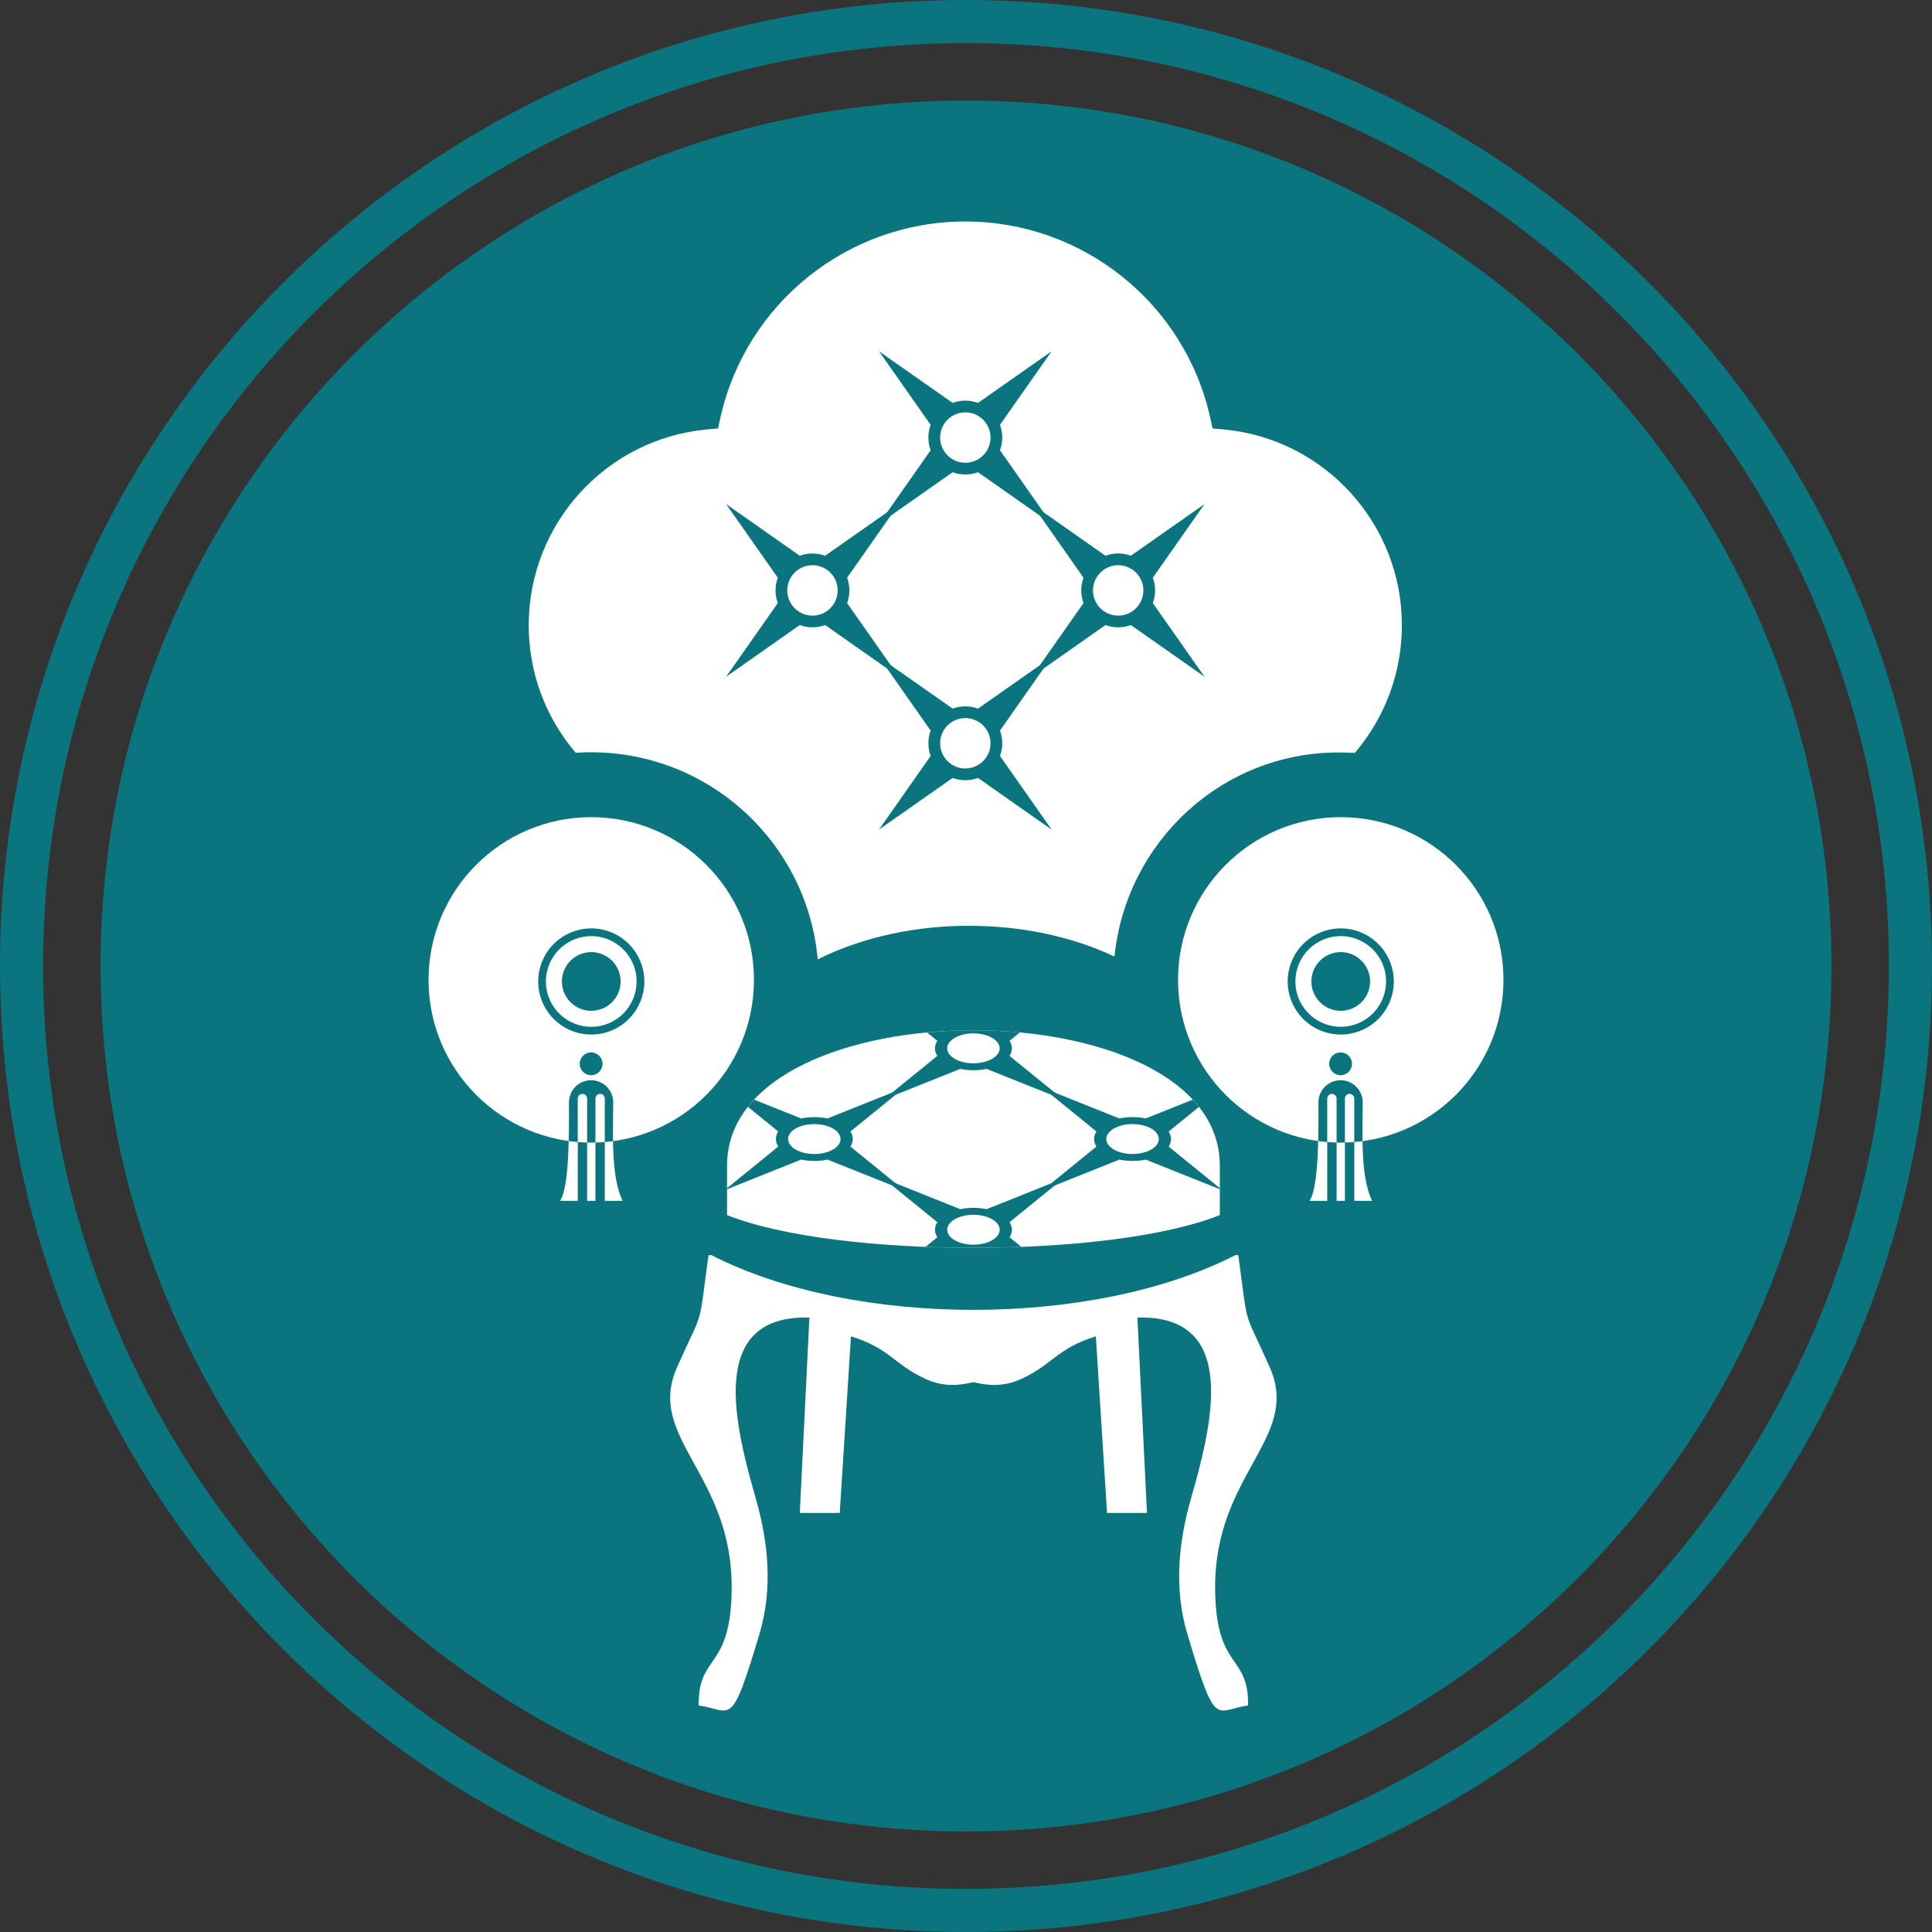 <?xml version="1.0" encoding="UTF-8"?> <svg xmlns="http://www.w3.org/2000/svg" height="121.079" viewBox="0 0 121.079 121.079" width="121.079"><rect x="0" y="0" width="121.079" height="121.079" fill="#333333" stroke="none"/> <g fill-rule="evenodd"> <path d="m60.539 118.378c31.943 0 57.838-25.895 57.838-57.838 0-31.943-25.895-57.838-57.838-57.838-31.943 0-57.838 25.895-57.838 57.838 0 31.943 25.895 57.838 57.838 57.838zm0-3.601c29.954 0 54.237-24.283 54.237-54.237 0-29.954-24.283-54.237-54.237-54.237-29.954 0-54.237 24.283-54.237 54.237 0 29.954 24.283 54.237 54.237 54.237zm0 6.301c33.434 0 60.539-27.104 60.539-60.539 0-33.435-27.104-60.539-60.539-60.539-33.435 0-60.539 27.104-60.539 60.539 0 33.434 27.104 60.539 60.539 60.539z" fill="#0a757f"></path> <path d="m45.563 73.054v3.096c6.866 2.734 24.018 2.734 30.884 0v-3.096c0-11.316-30.884-11.316-30.884 0z" fill="#fff"></path> <path d="m36.179 58.805c1.493-.483 3.095.336 3.579 1.829.483 1.493-.336 3.095-1.829 3.579s-3.095-.336-3.579-1.829c-.483-1.493.336-3.095 1.829-3.579zm.865 7.151c.395 0 .715.32.715.715 0 .395-.32.714-.715.714s-.714-.32-.714-.714c0-.395.32-.715.714-.715zm-1.013-7.611c1.747-.565 3.622.393 4.188 2.14.565 1.747-.393 3.622-2.14 4.188s-3.622-.393-4.188-2.14c-.565-1.747.393-3.622 2.14-4.188zm2.986 16.91h-1.115v-6.407c0-.162-.131-.293-.293-.293-.162 0-.293.131-.293.293v6.407h-.522v-6.407c0-.162-.131-.293-.293-.293-.162 0-.293.131-.293.293v6.407h-1.115c.621-.843.565-4.711.565-6.17 0-.766.621-1.387 1.387-1.387.766 0 1.387.621 1.387 1.387 0 1.836-.171 4.619.587 6.17zm-2.529-15.496c.967-.313 2.004.217 2.317 1.184.313.967-.217 2.004-1.184 2.317-.967.313-2.004-.217-2.317-1.184-.313-.967.217-2.004 1.184-2.317z" fill="#fff"></path> <path d="m61.005 86.619c.855.206 1.841.328 3.003-.203 1.951-.89 2.244-1.924 4.669-2.667l.702 11.068 2.503-.002-.601-12.243c6.497-.187 4.629 6.898 3.346 11.386-.782 2.736-1.053 5.649-.218 8.437 1.812 6.05 1.697 4.79 3.809 4.486.038-3.277-1.994-2.15-2.065-7.224-.101-7.285 5.404-9.516 3.422-13.971-1.727-3.882-1.309-2.197-1.97-7.015l-.173-.016c-8.936 4.58-23.922 4.58-32.858 0l-.173.016c-.66 4.818-.243 3.134-1.97 7.015-1.981 4.455 3.523 6.686 3.422 13.971-.071 5.074-2.103 3.947-2.065 7.224 2.112.303 1.997 1.563 3.809-4.486.835-2.788.564-5.701-.218-8.437-1.283-4.488-3.151-11.572 3.346-11.386l-.601 12.243 2.503.002.702-11.068c2.425.742 2.718 1.777 4.669 2.667 1.162.531 2.148.409 3.003.203z" fill="#fff"></path> <path d="m84.905 47.185c1.909-2.232 2.952-5.052 2.952-8.002 0-6.353-4.841-11.679-11.164-12.269l-.699-.065-.153-.685c-1.6-7.17-7.988-12.283-15.345-12.283-7.357 0-13.745 5.114-15.345 12.283l-.153.685-.699.065c-6.323.59-11.164 5.916-11.164 12.269 0 2.946 1.04 5.763 2.945 7.994.32-.021.64-.032.96-.032 7.444 0 13.556 5.703 14.207 12.977 2.909-1.447 6.248-2.103 9.474-2.103 3.096 0 6.302.596 9.124 1.929.725-7.166 6.723-12.822 14.11-12.791l.265.003c.228.003.456.012.683.025z" fill="#fff"></path> <path d="m83.15 58.805c1.493-.483 3.095.336 3.579 1.829.483 1.493-.336 3.095-1.829 3.579s-3.095-.336-3.579-1.829c-.483-1.493.336-3.095 1.829-3.579zm.865 7.151c.395 0 .715.32.715.715 0 .395-.32.714-.715.714s-.715-.32-.715-.714c0-.395.32-.715.715-.715zm-1.013-7.611c1.747-.565 3.622.393 4.188 2.14.566 1.747-.393 3.622-2.14 4.188s-3.622-.393-4.188-2.14c-.565-1.747.393-3.622 2.14-4.188zm2.986 16.91h-1.115v-6.407c0-.162-.131-.293-.293-.293-.162 0-.293.131-.293.293v6.407h-.522v-6.407c0-.162-.131-.293-.293-.293-.162 0-.293.131-.293.293v6.407h-1.115c.621-.843.565-4.711.565-6.17 0-.766.621-1.387 1.387-1.387s1.387.621 1.387 1.387c0 1.836-.171 4.619.587 6.17zm-2.529-15.496c.967-.313 2.004.217 2.317 1.184.313.967-.217 2.004-1.184 2.317-.967.313-2.004-.217-2.317-1.184-.313-.967.217-2.004 1.184-2.317z" fill="#fff"></path> <path d="m84.025 71.606c5.632 0 10.197-4.566 10.197-10.197s-4.566-10.197-10.197-10.197-10.197 4.566-10.197 10.197 4.566 10.197 10.197 10.197z" fill="#fff"></path> <path d="m37.054 71.606c5.632 0 10.197-4.566 10.197-10.197s-4.566-10.197-10.197-10.197c-5.632 0-10.197 4.566-10.197 10.197s4.566 10.197 10.197 10.197z" fill="#fff"></path> <g fill="#0a757f"> <path d="m45.563 74.463v.067l2.489-.996 2.153-.861c.549.115 1.135.109 1.657 0l2.153.861 2.652 1.061-1.86-1.512-1.51-1.228c.202-.313.191-.646-0-.944l1.51-1.228 1.86-1.511-2.652 1.06-2.152.861c-.549-.116-1.135-.109-1.656 0l-2.153-.861-.794-.317c-.137.147-.266.297-.388.452l.39.317 1.51 1.227c-.202.313-.19.647 0.0.944l-1.51 1.228zm4.006-3.505c.413-.461 1.403-.644 2.212-.408.808.235 1.129.8.716 1.261-.413.46-1.404.643-2.212.408-.809-.236-1.129-.8-.716-1.261z"></path> <path d="m76.447 74.53v-.067l-1.697-1.379-1.51-1.228c.202-.313.191-.646-0-.944l1.51-1.228.39-.317c-.122-.154-.251-.305-.388-.452l-.793.317-2.153.861c-.549-.116-1.135-.109-1.657 0l-2.153-.861-2.652-1.06 1.86 1.511 1.51 1.227c-.202.313-.191.647 0.0.944l-1.51 1.228-1.86 1.512 2.652-1.061 2.153-.861c.549.115 1.135.109 1.656 0l2.153.861zm-6.934-3.572c.413-.461 1.404-.644 2.212-.408.809.235 1.129.8.716 1.261-.413.46-1.404.643-2.212.408s-1.129-.8-.716-1.261z"></path> <path d="m58.002 78.143c1.987.077 4.021.077 6.008 0l-.742-.603c.202-.313.191-.647-0-.944l1.51-1.228 1.86-1.512-2.651 1.061-2.153.861c-.549-.115-1.135-.109-1.657 0l-2.153-.861-2.652-1.061 1.861 1.512 1.51 1.227c-.202.312-.191.647 0.0.944zm2.256-.24c-.809-.235-1.129-.8-.716-1.261.413-.461 1.403-.643 2.212-.408.808.235 1.129.8.716 1.261-.413.461-1.404.644-2.212.408z"></path> <path d="m63.914 64.703c-1.918-.18-3.899-.18-5.817 0l.646.525c-.202.312-.191.647 0.0.943l-1.51 1.228-1.861 1.511 2.652-1.06 2.153-.861c.549.115 1.135.109 1.657-0l2.153.861 2.651 1.06-1.86-1.511-1.51-1.227c.202-.312.191-.647-0-.944zm-3.657 1.831c-.809-.235-1.129-.8-.716-1.261.413-.461 1.403-.643 2.212-.408.808.235 1.129.8.716 1.261-.413.461-1.404.644-2.212.408z"></path> <path d="m45.506 31.59 2.547 1.787 2.068 1.451c.501-.183 1.064-.194 1.591-0l2.068-1.451 2.547-1.787-1.787 2.547-1.451 2.068c.183.501.194 1.064 0 1.591l1.451 2.068 1.787 2.547-2.547-1.787-2.068-1.451c-.501.183-1.064.194-1.591 0l-2.068 1.451-2.547 1.787 1.787-2.547 1.451-2.068c-.183-.501-.194-1.064-0-1.591l-1.451-2.068zm4.005 4.693c.397-.777 1.348-1.085 2.125-.688.777.397 1.085 1.348.688 2.125-.397.777-1.348 1.085-2.125.688-.777-.397-1.085-1.348-.688-2.125z"></path> <path d="m64.665 31.59 2.547 1.787 2.068 1.451c.501-.183 1.064-.194 1.591-0l2.068-1.451 2.547-1.787-1.787 2.547-1.451 2.068c.183.501.194 1.064 0 1.591l1.451 2.068 1.787 2.547-2.547-1.787-2.068-1.451c-.501.183-1.064.194-1.591 0l-2.068 1.451-2.547 1.787 1.787-2.547 1.451-2.068c-.183-.501-.194-1.064-0-1.591l-1.451-2.068zm4.005 4.693c.397-.777 1.348-1.085 2.125-.688.777.397 1.085 1.348.688 2.125-.397.777-1.348 1.085-2.125.688-.777-.397-1.085-1.348-.688-2.125z"></path> <path d="m55.086 51.992 1.787-2.547 1.451-2.068c-.183-.501-.194-1.064-0-1.591l-1.451-2.068-1.787-2.547 2.547 1.787 2.068 1.451c.501-.183 1.064-.194 1.591-0l2.068-1.451 2.547-1.787-1.787 2.547-1.451 2.068c.183.501.194 1.064 0 1.591l1.451 2.068 1.787 2.547-2.547-1.787-2.068-1.451c-.501.183-1.064.194-1.591 0l-2.068 1.451zm4.693-4.005c-.777-.397-1.085-1.348-.688-2.125.397-.777 1.348-1.085 2.125-.688.777.397 1.085 1.348.688 2.125-.397.777-1.348 1.085-2.125.688z"></path> <path d="m55.086 32.833 1.787-2.547 1.451-2.068c-.183-.501-.194-1.064-0-1.591l-1.451-2.068-1.787-2.547 2.547 1.787 2.068 1.451c.501-.183 1.064-.194 1.591-0l2.068-1.451 2.547-1.787-1.787 2.547-1.451 2.068c.183.501.194 1.064 0 1.591l1.451 2.068 1.787 2.547-2.547-1.787-2.068-1.451c-.501.183-1.064.194-1.591 0l-2.068 1.451zm4.693-4.005c-.777-.397-1.085-1.348-.688-2.125.397-.777 1.348-1.085 2.125-.688s1.085 1.348.688 2.125c-.397.777-1.348 1.085-2.125.688z"></path> <path d="m36.18 58.805c1.493-.483 3.095.336 3.578 1.829.483 1.493-.336 3.095-1.829 3.578-1.493.483-3.095-.336-3.579-1.829-.483-1.493.336-3.095 1.829-3.578zm.875 12.802c.087 0 .175-.001.261-.003v-2.756c0-.162.131-.293.293-.293.162 0 .293.131.293.293v2.724c.173-.014.345-.033.516-.055-.013-.868.013-1.721.013-2.432 0-.766-.621-1.387-1.387-1.387-.766 0-1.387.621-1.387 1.387 0 .557.008 1.467-.016 2.425.187.026.376.047.567.063v-2.724c0-.162.131-.293.293-.293.162 0 .293.131.293.293v2.756c.087.002.174.003.261.003zm-.01-5.652c.395 0 .715.32.715.714 0 .395-.32.715-.715.715-.395 0-.714-.32-.714-.715 0-.395.32-.714.714-.714zm-1.014-7.61c1.748-.565 3.622.393 4.188 2.14.566 1.747-.393 3.622-2.14 4.188-1.747.565-3.622-.393-4.188-2.14-.565-1.748.393-3.622 2.14-4.188zm.457 1.413c.967-.313 2.004.217 2.317 1.184.313.967-.217 2.004-1.184 2.317-.967.313-2.004-.217-2.317-1.184-.313-.967.217-2.004 1.184-2.317z"></path> <path d="m83.15 58.805c1.493-.483 3.095.336 3.578 1.829.483 1.493-.336 3.095-1.829 3.578-1.493.483-3.095-.336-3.579-1.829-.483-1.493.336-3.095 1.829-3.578zm.875 12.802c.087 0 .175-.001.261-.003v-2.756c0-.162.131-.293.293-.293.162 0 .293.131.293.293v2.724c.173-.014.345-.033.516-.055-.013-.868.013-1.721.013-2.432 0-.766-.621-1.387-1.387-1.387-.766 0-1.387.621-1.387 1.387 0 .557.008 1.467-.016 2.425.187.026.376.047.567.063v-2.724c0-.162.131-.293.293-.293.162 0 .293.131.293.293v2.756c.087.002.174.003.261.003zm-.01-5.652c.395 0 .714.32.714.714 0 .395-.32.715-.714.715-.395 0-.715-.32-.715-.715 0-.395.32-.714.715-.714zm-1.014-7.61c1.748-.565 3.622.393 4.188 2.14.566 1.747-.393 3.622-2.14 4.188-1.747.565-3.622-.393-4.188-2.14-.565-1.748.393-3.622 2.14-4.188zm.457 1.413c.967-.313 2.004.217 2.317 1.184.313.967-.217 2.004-1.184 2.317-.967.313-2.004-.217-2.317-1.184-.313-.967.217-2.004 1.184-2.317z"></path> </g> </g> </svg> 
